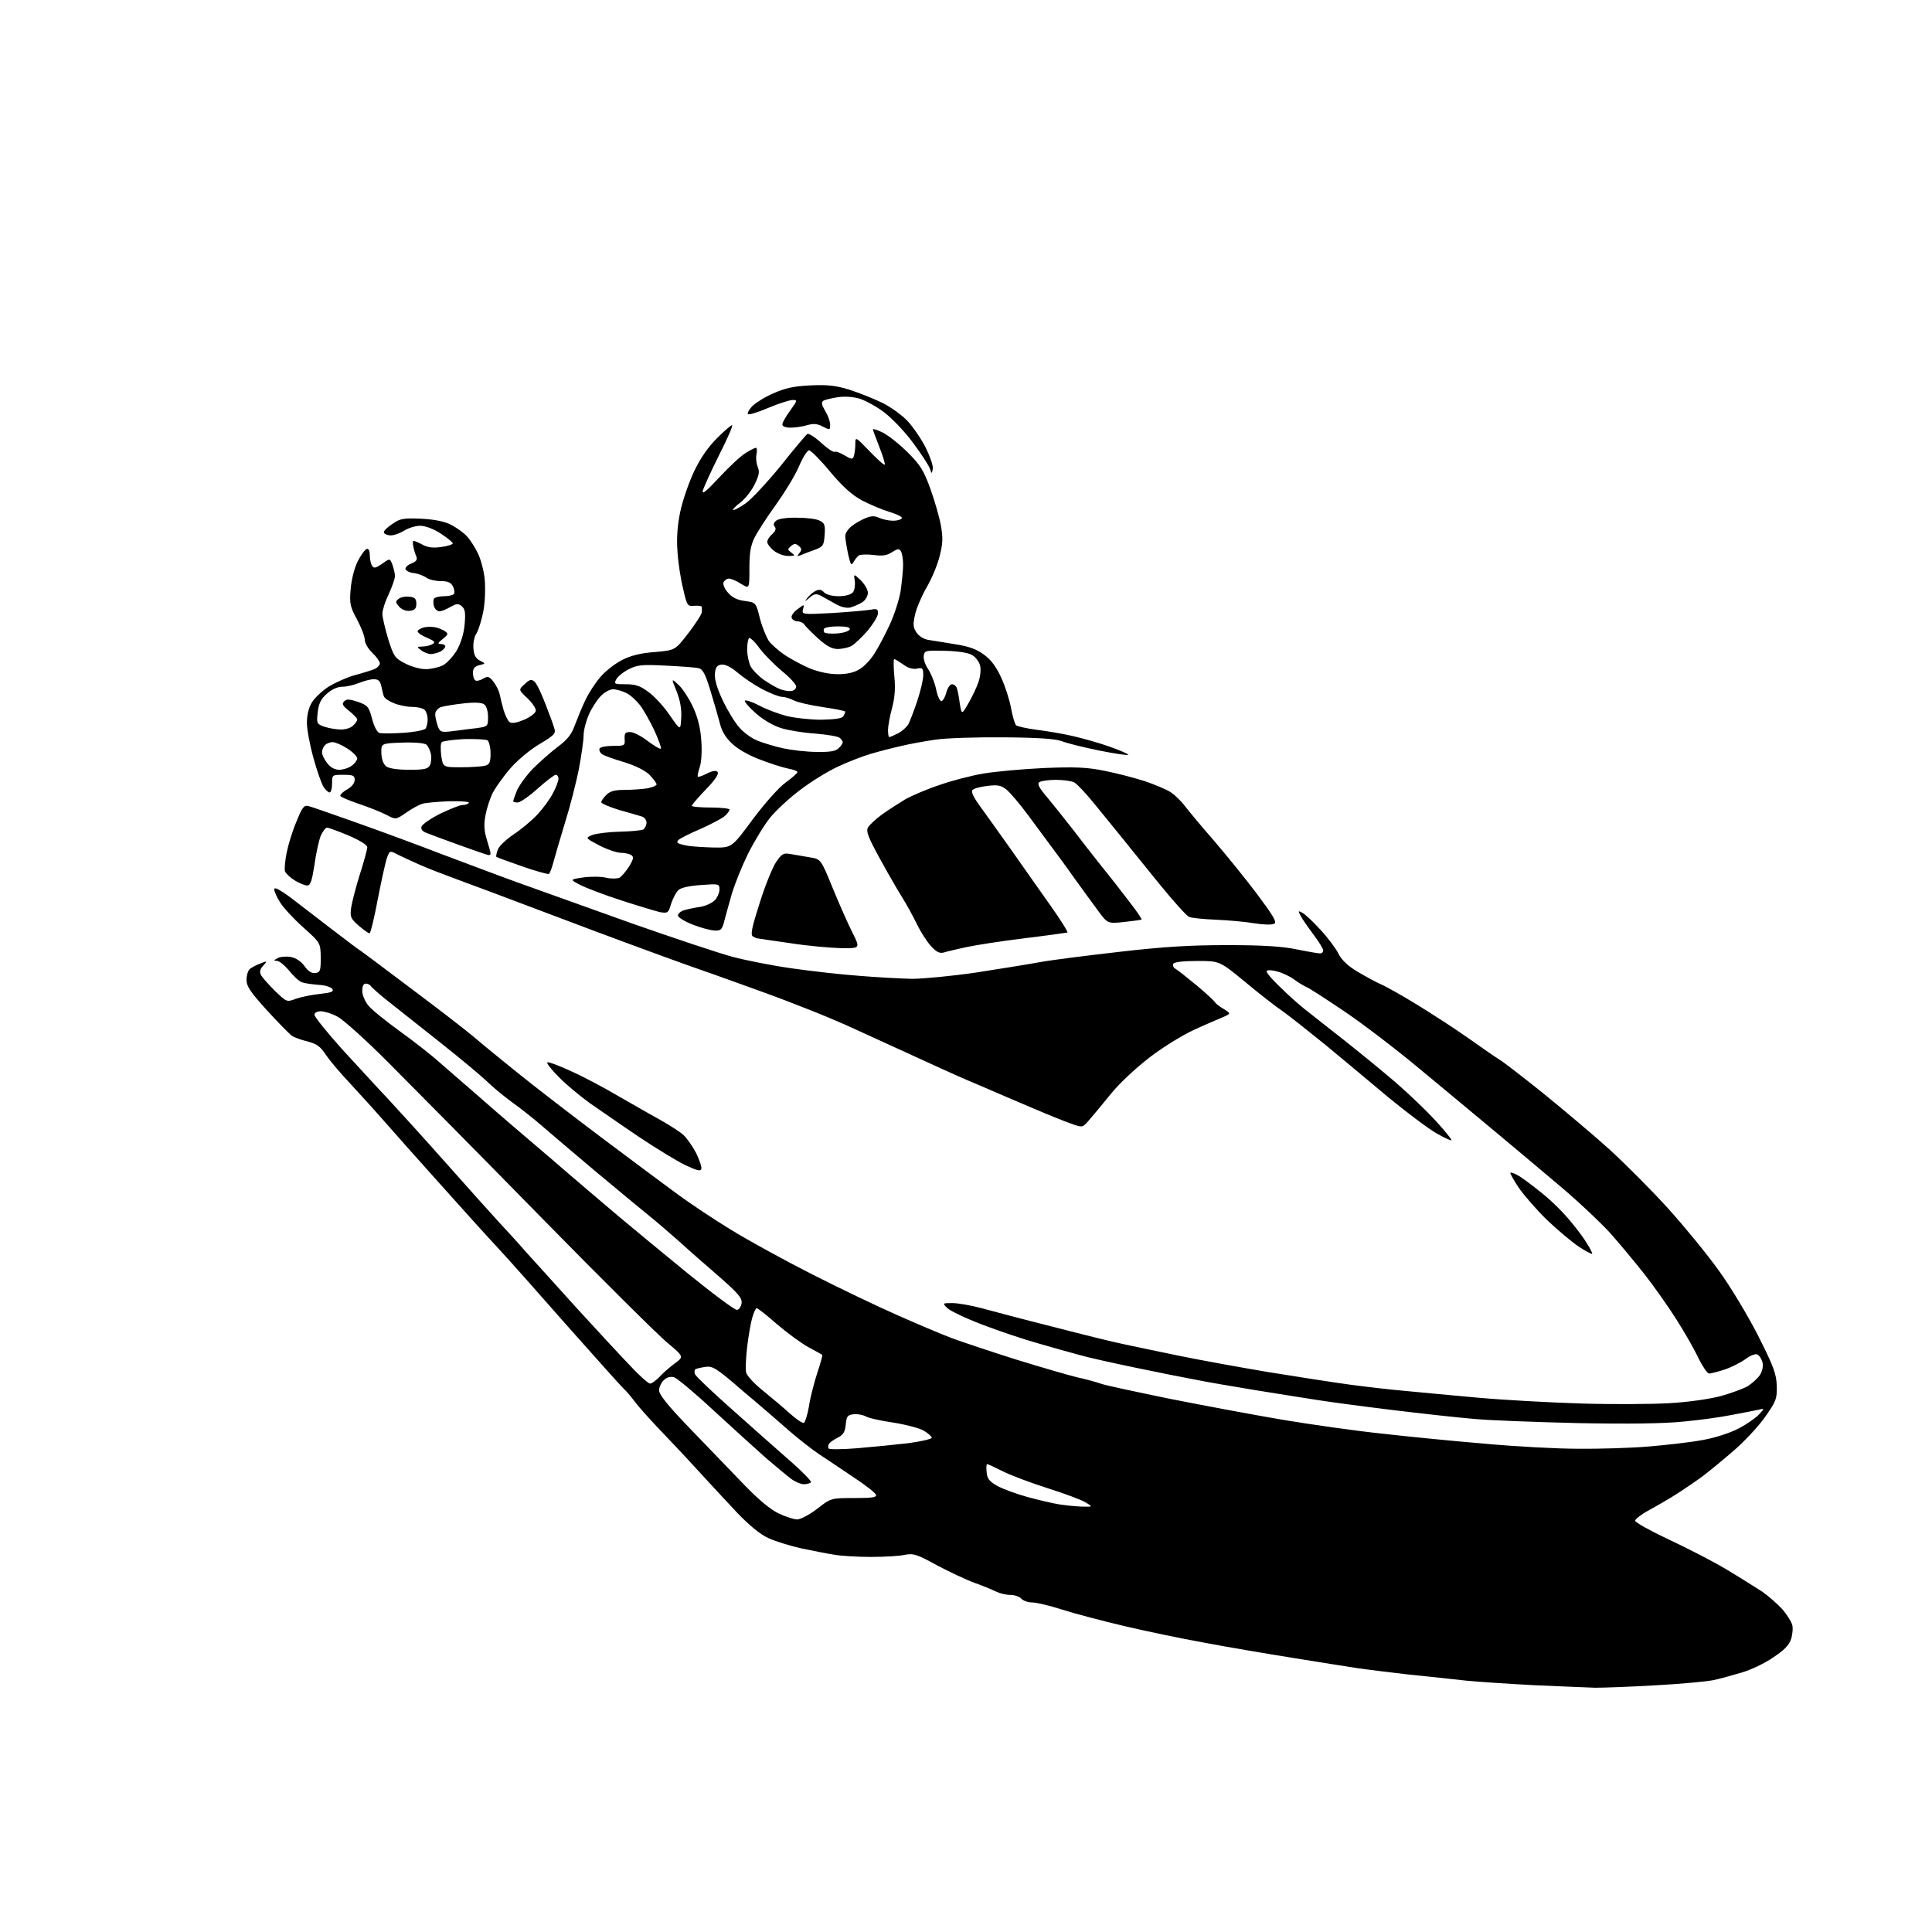 <?xml version="1.0" encoding="UTF-8" standalone="no"?>
<svg 
  version="1.1" 
  xmlns="http://www.w3.org/2000/svg" 
  xmlns:xlink="http://www.w3.org/1999/xlink" 
  xmlns:svg="http://www.w3.org/2000/svg"
  xmlns:rdf="http://www.w3.org/1999/02/22-rdf-syntax-ns#"
  xmlns:cc="http://creativecommons.org/ns#"
  xmlns:dc="http://purl.org/dc/elements/1.1/"
  viewBox="0 0 768 768"
  width="768"
  height="768"
>
<style>svg {background-color: white; }</style>"
<path stroke="none" fill="black" fill-rule="evenodd" d="M634.1,670.9C630.5,670.8 619.6,670.3 610.0,669.9C600.4,669.4 588.2,668.6 583.0,668.1C577.8,667.5 567.2,666.4 559.5,665.6C551.8,664.7 542.8,663.6 539.5,663.1C536.2,662.6 524.8,660.8 514.3,659.1C503.7,657.4 487.7,654.7 478.8,653.0C469.8,651.4 455.5,648.4 447.0,646.4C438.5,644.4 427.4,641.5 422.4,639.9C417.5,638.3 412.0,637.0 410.3,637.0C408.6,637.0 406.7,636.3 406.0,635.5C405.3,634.7 403.3,634.0 401.6,634.0C399.9,634.0 397.4,633.4 396.0,632.7C394.6,632.0 390.8,630.4 387.4,629.2C384.1,628.0 377.3,624.8 372.4,622.2C364.4,617.8 363.1,617.4 359.5,618.1C357.3,618.6 351.2,618.9 346.0,618.9C340.8,618.9 334.2,618.5 331.5,618.0C328.8,617.6 322.9,616.4 318.5,615.5C314.1,614.5 308.2,612.7 305.4,611.4C302.1,609.9 297.8,606.3 292.9,601.2C288.8,596.8 281.4,588.9 276.5,583.5C271.6,578.1 264.6,570.8 261.1,567.1C257.7,563.5 253.6,558.9 252.2,557.0C250.8,555.1 248.8,552.8 247.9,552.0C247.0,551.2 237.1,540.1 225.9,527.5C214.8,514.9 202.0,500.4 197.4,495.5C192.8,490.6 182.7,479.3 174.8,470.5C166.9,461.7 157.1,450.7 153.0,446.0C148.9,441.3 142.6,434.4 139.0,430.5C135.3,426.6 131.1,421.6 129.6,419.4C127.4,416.0 126.0,415.0 122.3,414.0C119.8,413.4 116.9,412.4 116.0,411.7C115.0,411.0 110.6,406.5 106.1,401.6C99.5,394.3 98.0,392.1 98.0,389.5C98.0,387.7 98.6,385.8 99.3,385.2C100.0,384.6 101.9,383.6 103.5,383.0C106.3,381.9 106.4,381.9 104.6,383.9C103.3,385.3 103.1,386.3 103.8,387.7C104.4,388.7 106.9,391.5 109.4,394.0C114.0,398.4 114.0,398.4 117.7,397.0C119.8,396.3 124.1,395.4 127.2,395.1C131.7,394.6 132.8,394.2 132.1,393.1C131.6,392.4 129.2,391.6 126.7,391.5C124.2,391.3 121.2,390.9 120.1,390.5C119.0,390.2 116.7,388.1 115.0,385.9C113.2,383.8 111.1,382.0 110.2,382.0C108.7,381.9 108.7,381.8 110.3,380.9C111.3,380.3 113.7,380.1 115.5,380.4C117.7,380.8 119.7,382.2 121.1,384.1C122.5,386.1 123.9,387.0 125.4,386.8C127.3,386.5 127.5,385.9 127.5,380.7C127.4,374.8 127.4,374.8 120.6,368.7C116.9,365.4 112.7,360.9 111.4,358.8C110.1,356.8 109.0,354.3 109.0,353.5C109.0,352.5 111.0,353.5 115.4,356.7C118.9,359.4 126.1,364.9 131.4,369.0C136.8,373.1 142.1,377.2 143.4,378.0C144.6,378.8 153.9,385.8 164.0,393.4C174.2,401.0 185.0,409.4 188.0,411.9C191.0,414.5 199.1,421.1 205.8,426.5C212.6,432.0 227.8,443.7 239.5,452.5C251.2,461.3 264.8,471.4 269.7,475.0C274.5,478.5 283.9,484.8 290.5,488.8C297.1,492.9 311.5,500.8 322.5,506.4C333.5,512.0 348.8,519.3 356.5,522.7C364.2,526.1 374.0,530.3 378.3,531.9C382.6,533.5 394.0,537.3 403.8,540.4C413.5,543.4 424.5,546.6 428.2,547.5C431.9,548.3 436.1,549.5 437.5,550.0C439.0,550.6 451.2,553.2 464.8,556.0C478.4,558.7 498.7,562.5 510.0,564.4C521.3,566.3 539.0,568.8 549.5,569.9C560.0,571.1 578.3,572.9 590.3,573.9C602.3,575.0 618.9,575.9 627.3,575.9C635.6,576.0 648.4,575.6 655.5,575.0C662.6,574.4 672.3,573.3 677.0,572.4C682.0,571.5 687.8,569.6 691.2,567.8C694.3,566.2 697.9,563.7 699.2,562.3C701.5,559.8 701.5,559.8 699.0,560.4C697.6,560.7 693.0,561.6 688.7,562.4C684.4,563.3 675.7,564.5 669.2,565.1C661.5,565.9 647.2,566.1 627.0,565.7C610.2,565.3 591.5,564.6 585.5,564.0C579.5,563.5 565.0,561.9 553.5,560.5C542.0,559.1 528.5,557.3 523.5,556.5C518.5,555.7 507.5,554.0 499.0,552.6C490.5,551.2 479.9,549.4 475.5,548.5C471.1,547.7 460.1,545.5 451.0,543.6C441.9,541.7 432.0,539.5 429.0,538.6C426.0,537.8 418.8,535.8 413.0,534.1C407.2,532.5 397.1,529.1 390.6,526.6C384.0,524.1 377.7,521.1 376.6,520.0C374.6,518.0 374.6,518.0 378.6,518.0C380.8,518.0 386.0,518.9 390.1,520.0C394.2,521.1 406.9,524.5 418.5,527.4C430.1,530.4 442.9,533.6 447.0,534.4C451.1,535.3 460.8,537.3 468.5,538.9C476.2,540.5 492.2,543.4 504.0,545.4C515.8,547.3 530.5,549.6 536.5,550.4C542.5,551.2 552.5,552.4 558.5,552.9C564.5,553.5 577.6,554.7 587.5,555.6C597.4,556.5 615.6,557.5 628.0,557.9C640.4,558.3 656.3,558.2 663.3,557.8C670.8,557.4 679.2,556.2 683.9,555.0C688.2,553.8 693.1,552.0 694.8,551.0C696.5,549.9 698.6,548.0 699.6,546.6C700.6,544.9 701.0,543.1 700.6,541.5C700.2,540.1 699.3,538.7 698.5,538.4C697.7,538.1 695.6,538.9 693.8,540.3C692.0,541.6 688.3,543.5 685.6,544.4C682.9,545.3 680.1,546.0 679.4,546.0C678.7,546.0 676.8,543.2 675.1,539.8C673.5,536.3 669.6,529.5 666.4,524.5C663.3,519.6 657.6,511.5 653.7,506.5C649.8,501.6 643.7,494.2 640.1,490.2C636.5,486.2 628.5,478.7 622.5,473.5C616.5,468.4 604.6,458.4 596.1,451.3C587.7,444.3 573.3,432.3 564.1,424.7C555.0,417.1 541.5,406.8 534.2,401.9C526.9,397.0 520.2,392.6 519.2,392.3C518.3,391.9 516.1,390.6 514.5,389.4C512.9,388.2 509.8,386.7 507.8,386.2C505.7,385.6 503.8,385.5 503.5,386.0C503.2,386.4 505.6,389.3 508.8,392.3C511.9,395.4 516.4,399.4 518.7,401.2C521.0,403.0 527.9,408.5 534.2,413.4C540.4,418.3 549.7,425.9 554.7,430.2C559.8,434.6 566.9,441.4 570.5,445.3C574.1,449.2 577.0,452.8 577.0,453.2C577.0,453.6 574.3,452.4 571.0,450.5C567.7,448.6 558.9,442.0 551.4,435.8C544.0,429.6 532.9,420.3 526.7,415.2C520.5,410.2 513.1,404.3 510.2,402.2C507.2,400.2 500.3,394.8 494.8,390.2C484.8,382.0 484.8,382.0 476.0,382.0C470.5,382.0 466.9,382.4 466.4,383.1C466.0,383.8 466.5,384.7 467.4,385.2C468.3,385.7 472.0,388.7 475.8,391.8C479.5,394.9 482.7,397.9 482.9,398.3C483.1,398.8 484.6,400.0 486.3,401.0C489.4,402.9 489.4,402.9 486.0,404.4C484.1,405.2 478.9,407.4 474.6,409.4C470.2,411.4 462.4,416.2 457.3,420.1C451.8,424.3 445.3,430.3 441.7,434.7C438.3,438.9 434.3,443.7 432.9,445.3C430.3,448.3 430.3,448.3 425.9,446.7C423.5,445.9 416.6,443.1 410.5,440.5C404.4,437.9 395.0,433.9 389.5,431.5C384.0,429.2 377.0,426.1 374.0,424.7C371.0,423.3 363.1,419.7 356.5,416.7C349.9,413.7 342.0,410.1 339.0,408.7C336.0,407.3 329.0,404.3 323.5,402.1C318.0,399.9 309.7,396.7 305.0,395.0C300.3,393.3 286.6,388.3 274.5,384.1C262.4,379.8 238.6,371.0 221.5,364.5C204.4,358.0 186.4,351.3 181.5,349.5C176.6,347.7 169.8,345.1 166.5,343.6C163.2,342.1 159.2,340.3 157.7,339.5C155.0,338.1 154.9,338.2 153.9,340.8C153.3,342.3 151.7,349.7 150.2,357.3C148.8,364.8 147.3,371.0 146.9,371.0C146.4,371.0 144.5,369.6 142.5,367.9C139.3,365.0 139.1,364.5 139.6,360.7C140.0,358.4 141.5,352.4 143.1,347.4C144.7,342.4 146.0,337.6 146.0,336.8C146.0,335.9 143.1,334.1 138.5,332.1C134.4,330.4 130.6,329.0 130.0,329.0C129.4,329.0 128.3,330.5 127.5,332.2C126.8,334.0 125.6,339.2 125.0,343.8C124.0,350.2 123.4,352.0 122.1,352.0C121.2,352.0 119.0,351.1 117.2,350.0C115.4,348.9 113.7,347.3 113.3,346.4C113.0,345.6 113.3,342.3 113.9,339.2C114.5,336.1 116.2,330.4 117.8,326.7C120.1,321.0 120.8,320.0 122.5,320.4C123.6,320.6 132.6,323.8 142.5,327.3C152.4,330.8 167.2,336.3 175.5,339.5C183.8,342.6 197.2,347.7 205.5,350.7C213.8,353.7 234.2,361.0 251.0,367.0C267.8,372.9 285.8,378.9 291.0,380.3C296.2,381.7 306.8,383.8 314.5,384.9C322.2,386.0 334.4,387.4 341.5,387.9C348.6,388.5 358.1,389.0 362.5,389.1C366.9,389.1 378.4,388.0 388.0,386.6C397.6,385.1 408.9,383.3 413.2,382.5C417.4,381.7 431.6,379.9 444.7,378.4C462.9,376.3 473.1,375.7 488.0,375.7C501.9,375.7 509.8,376.2 515.5,377.4C519.9,378.3 524.1,379.0 524.8,379.0C525.4,379.0 526.0,378.5 526.0,377.8C526.0,377.2 524.3,374.4 522.2,371.6C520.1,368.8 517.8,365.5 517.1,364.2C515.9,362.0 516.0,361.9 517.8,362.9C518.9,363.5 522.1,366.5 524.9,369.6C527.8,372.7 531.0,377.0 532.0,379.0C533.3,381.6 535.8,384.0 539.7,386.3C542.9,388.2 547.1,390.5 549.0,391.3C550.9,392.1 557.5,395.8 563.5,399.5C569.5,403.2 578.8,409.2 584.0,412.9C589.2,416.6 594.7,420.4 596.2,421.3C597.7,422.2 605.6,428.3 613.7,434.8C621.8,441.4 633.7,451.4 640.0,457.1C646.3,462.9 656.8,473.4 663.2,480.5C669.7,487.7 678.7,498.7 683.2,505.0C687.8,511.3 694.7,522.8 698.8,530.8C705.0,543.1 706.1,546.0 706.3,550.9C706.4,556.1 706.1,556.9 701.7,563.2C699.1,566.9 693.7,572.7 689.7,576.2C685.7,579.7 680.0,584.4 677.0,586.7C674.0,588.9 669.0,592.3 666.0,594.2C663.0,596.1 658.1,598.9 655.2,600.5C652.4,602.0 650.0,603.9 650.0,604.5C650.0,605.2 656.0,608.5 663.2,611.9C670.5,615.3 680.8,620.6 686.0,623.7C691.2,626.8 697.7,630.9 700.5,632.7C703.2,634.6 706.8,637.8 708.6,639.8C710.3,641.8 712.0,644.5 712.4,645.8C712.8,647.0 712.6,649.6 712.0,651.5C711.2,654.0 709.2,656.0 704.8,658.9C701.5,661.2 695.8,663.9 692.2,664.9C688.5,666.0 683.5,667.4 681.0,667.9C678.5,668.4 668.5,669.4 658.6,669.9C648.8,670.5 637.8,670.9 634.1,670.9zM316.9,604.0C318.2,604.0 321.8,602.1 324.8,599.8C330.3,595.5 330.3,595.5 339.6,595.5C346.9,595.5 348.6,595.2 348.2,594.2C348.0,593.4 343.8,590.2 339.1,587.1C334.4,583.9 328.2,579.8 325.5,578.0C322.8,576.2 317.6,572.1 314.1,569.1C310.6,566.0 302.3,558.8 295.6,553.2C284.4,543.5 283.3,542.9 280.1,543.4C278.3,543.7 276.5,544.1 276.3,544.4C276.0,544.7 276.0,545.5 276.3,546.3C276.6,547.1 283.1,553.3 290.8,560.1C298.4,566.9 308.8,576.1 313.8,580.5C318.8,584.8 322.6,588.8 322.4,589.2C322.1,589.6 320.8,590.0 319.6,590.0C318.3,590.0 316.0,589.0 314.4,587.8C312.8,586.6 308.4,582.9 304.5,579.6C300.7,576.2 291.4,567.8 283.9,560.9C276.4,553.9 269.2,547.9 268.0,547.5C266.6,547.1 265.2,547.4 263.9,548.6C262.9,549.5 262.0,551.4 262.0,552.7C262.0,554.4 265.6,558.9 274.7,568.3C281.7,575.6 291.3,585.5 296.0,590.4C301.5,596.1 306.3,600.1 309.5,601.6C312.2,602.9 315.6,604.0 316.9,604.0zM430.0,598.9C434.5,599.0 434.5,599.0 431.5,597.2C429.9,596.2 423.1,593.7 416.5,591.6C409.9,589.5 401.9,586.5 398.7,584.9C395.5,583.3 392.7,582.0 392.4,582.0C392.1,582.0 392.0,583.5 392.2,585.2C392.4,587.8 393.3,588.9 396.5,590.7C398.7,591.9 404.1,593.9 408.5,595.1C412.9,596.3 418.5,597.6 421.0,598.0C423.5,598.4 427.5,598.8 430.0,598.9zM340.7,575.7C346.6,575.2 355.8,574.3 361.0,573.7C366.2,573.0 370.5,572.0 370.4,571.5C370.3,571.0 368.9,569.7 367.2,568.7C365.5,567.7 360.1,566.3 355.1,565.5C350.2,564.8 345.2,563.7 344.1,563.0C342.9,562.4 340.7,562.0 339.2,562.2C336.9,562.5 336.5,563.0 336.2,566.3C335.9,569.2 335.3,570.3 333.0,571.5C331.4,572.3 329.8,573.4 329.5,574.0C329.2,574.5 329.1,575.4 329.4,575.8C329.6,576.2 334.7,576.2 340.7,575.7zM319.5,565.6C320.0,565.5 321.0,562.5 321.6,558.9C322.1,555.4 323.7,549.4 324.9,545.7C326.2,541.9 327.0,538.7 326.9,538.6C326.7,538.4 324.2,537.1 321.5,535.6C318.7,534.1 313.1,530.0 309.0,526.5C304.9,522.9 301.2,520.0 300.8,520.0C300.4,520.0 299.6,521.8 299.0,523.9C298.4,526.0 297.5,531.3 297.0,535.5C296.5,539.8 296.3,544.3 296.6,545.6C296.9,546.9 300.0,550.2 303.4,552.9C306.7,555.6 311.5,559.6 314.0,561.9C316.5,564.1 318.9,565.8 319.5,565.6zM258.4,550.0C259.1,550.0 260.7,548.8 262.1,547.4C263.4,545.9 266.2,543.5 268.2,542.0C271.9,539.3 271.9,539.3 265.2,533.7C261.5,530.6 238.9,508.2 215.0,483.8C191.1,459.4 164.0,432.0 154.8,422.8C145.7,413.6 136.3,405.2 134.1,404.1C131.9,402.9 128.9,402.0 127.5,402.0C126.0,402.0 125.0,402.6 125.0,403.4C125.0,404.2 130.0,410.4 136.1,417.2C142.3,423.9 150.5,432.9 154.4,437.0C158.3,441.2 168.5,452.4 177.0,462.0C185.5,471.6 195.2,482.4 198.5,486.0C201.9,489.6 206.6,494.8 209.0,497.6C211.5,500.3 220.4,510.2 228.9,519.6C237.4,528.9 247.2,539.5 250.8,543.2C254.3,547.0 257.8,550.0 258.4,550.0zM293.0,520.7C293.8,520.6 294.6,519.4 294.8,518.0C295.0,515.9 293.4,514.1 285.9,507.5C280.8,503.1 273.6,496.8 270.0,493.5C266.3,490.2 260.8,485.5 257.7,483.0C254.6,480.5 245.2,472.7 236.8,465.7C228.4,458.6 218.8,450.5 215.6,447.7C212.4,444.9 207.0,440.6 203.6,438.2C200.2,435.7 195.7,432.0 193.5,429.8C191.3,427.7 182.6,420.4 174.1,413.7C165.6,407.0 156.3,399.6 153.4,397.3C150.5,395.0 147.9,392.6 147.5,392.1C147.2,391.5 146.2,391.0 145.4,391.0C144.5,391.0 144.0,392.0 144.0,393.9C144.0,395.6 145.1,398.1 146.5,399.8C147.9,401.5 153.5,406.0 158.9,409.9C164.3,413.8 171.5,419.4 174.7,422.3C178.0,425.1 185.1,431.4 190.6,436.1C196.0,440.9 208.6,451.7 218.5,460.1C228.3,468.6 240.7,479.1 245.9,483.5C251.1,487.9 263.5,498.1 273.4,506.2C283.4,514.3 292.2,520.9 293.0,520.7zM632.9,498.4C632.7,498.6 630.2,497.3 627.5,495.5C624.8,493.7 619.1,488.9 614.9,484.9C610.7,480.8 605.7,475.0 603.7,472.1C601.7,469.1 600.2,466.4 600.4,466.2C600.7,466.0 601.9,466.4 603.2,467.1C604.4,467.7 608.5,470.7 612.2,473.7C616.0,476.6 621.2,481.7 623.8,484.9C626.5,488.0 629.7,492.3 630.9,494.4C632.2,496.4 633.1,498.3 632.9,498.4zM278.8,464.6C278.6,465.7 277.2,465.4 272.5,463.2C269.2,461.6 260.8,456.5 253.8,451.8C246.8,447.1 238.1,441.0 234.3,438.4C230.6,435.7 225.0,431.1 222.1,428.1C219.1,425.1 217.1,422.5 217.6,422.3C218.2,422.1 222.5,423.7 227.2,425.9C231.9,428.0 240.2,432.4 245.6,435.6C251.1,438.7 258.6,443.1 262.5,445.2C266.4,447.4 270.6,450.1 271.8,451.3C273.1,452.5 275.3,455.7 276.7,458.3C278.0,461.0 279.0,463.8 278.8,464.6zM375.3,378.6C373.5,379.1 372.3,378.5 370.1,376.1C368.4,374.3 365.9,370.3 364.4,367.2C362.9,364.1 360.2,359.2 358.5,356.5C356.8,353.8 352.8,346.9 349.7,341.2C345.2,333.0 344.2,330.5 345.0,329.0C345.5,328.0 348.1,325.6 350.7,323.7C353.4,321.8 357.6,319.1 360.1,317.6C362.7,316.2 368.7,313.6 373.6,312.0C378.4,310.3 386.2,308.3 390.9,307.5C395.6,306.7 406.5,305.7 415.0,305.3C427.4,304.8 432.2,305.0 439.0,306.4C443.7,307.3 450.9,309.2 455.0,310.5C459.1,311.9 463.9,313.9 465.5,315.0C467.1,316.1 469.6,318.5 471.0,320.4C472.4,322.2 477.5,328.4 482.5,334.1C487.4,339.8 495.2,349.4 499.7,355.4C506.2,364.1 507.7,366.6 506.5,367.2C505.7,367.7 502.1,367.6 498.5,367.0C494.9,366.4 488.1,365.8 483.3,365.6C478.4,365.4 473.7,364.9 472.7,364.5C471.7,364.1 466.6,358.4 461.2,351.8C455.9,345.2 449.0,336.8 446.0,333.0C443.0,329.3 437.9,323.0 434.7,319.1C431.5,315.2 428.1,311.6 427.0,311.0C426.0,310.5 422.7,310.0 419.8,310.0C416.9,310.0 413.9,310.4 413.2,310.9C412.2,311.5 412.9,313.0 416.4,317.1C418.9,320.1 423.5,325.9 426.7,330.0C429.8,334.1 434.9,340.6 438.0,344.5C441.2,348.4 446.0,354.6 448.9,358.4C451.8,362.1 454.0,365.4 453.8,365.5C453.6,365.7 450.5,366.1 446.9,366.5C440.3,367.2 440.3,367.2 436.4,361.9C434.3,359.0 430.0,353.2 427.0,349.0C424.0,344.7 420.0,339.3 418.2,336.9C416.4,334.5 412.2,328.8 408.8,324.2C405.5,319.7 401.5,315.0 400.1,313.9C398.0,312.2 396.6,311.9 392.6,312.4C389.9,312.7 387.2,313.4 386.6,314.0C385.9,314.7 386.9,316.8 389.8,320.8C392.1,323.9 397.6,331.7 402.1,338.0C406.5,344.3 413.5,354.2 417.6,360.0C421.7,365.8 424.7,370.6 424.3,370.7C423.8,370.8 416.1,371.9 407.1,373.0C398.1,374.1 387.8,375.7 384.1,376.5C380.5,377.3 376.5,378.2 375.3,378.6zM334.3,376.9C330.0,376.8 320.9,376.0 314.0,374.9C307.1,373.9 301.3,373.1 301.0,373.0C300.7,373.0 299.9,372.6 299.2,372.2C298.3,371.5 298.9,368.5 302.0,358.9C304.1,352.1 307.1,344.8 308.5,342.7C310.8,339.3 311.5,339.0 314.3,339.5C316.1,339.8 319.5,340.4 321.9,340.8C326.3,341.5 326.3,341.5 331.0,353.0C333.6,359.3 337.1,367.3 338.9,370.8C342.0,377.0 342.0,377.0 334.3,376.9zM284.2,369.9C282.7,369.9 278.8,368.9 275.5,367.6C272.2,366.3 269.5,364.7 269.5,363.9C269.5,363.2 270.6,362.2 272.0,361.8C273.4,361.4 276.2,360.8 278.3,360.5C280.4,360.2 283.0,359.0 284.1,357.9C285.1,356.9 286.0,354.9 286.0,353.6C286.0,351.3 285.8,351.3 278.8,351.8C274.3,352.1 270.8,352.8 269.7,353.8C268.8,354.6 267.5,357.1 266.8,359.2C265.7,362.9 265.5,363.1 262.4,362.6C260.7,362.2 253.7,360.1 246.9,357.9C240.1,355.7 232.8,352.9 230.5,351.7C226.5,349.6 226.5,349.6 231.8,348.8C234.7,348.4 238.8,348.4 240.9,348.9C243.1,349.4 245.4,349.3 246.3,348.9C247.1,348.4 248.8,346.4 250.1,344.4C251.9,341.4 252.0,340.6 250.9,339.9C250.1,339.4 248.3,339.0 246.8,339.0C245.3,339.0 241.4,337.7 238.3,336.1C232.6,333.1 232.6,333.1 235.5,331.9C237.2,331.3 242.1,330.7 246.5,330.6C250.9,330.5 255.1,330.1 255.8,329.7C256.4,329.2 257.0,328.0 257.0,327.0C257.0,326.0 256.2,324.9 255.2,324.6C254.3,324.3 250.2,323.1 246.2,322.0C242.3,320.8 239.0,319.4 239.0,318.9C239.0,318.4 239.9,317.1 241.0,316.0C242.5,314.5 244.3,314.0 248.2,314.0C251.1,314.0 255.2,313.7 257.2,313.4C259.3,313.0 261.0,312.3 261.0,311.8C261.0,311.3 259.7,309.6 258.2,308.0C256.3,306.2 252.7,304.4 247.9,302.9C243.8,301.7 239.9,300.3 239.2,299.7C238.5,299.2 238.1,298.2 238.3,297.6C238.5,297.0 240.9,296.5 243.6,296.5C248.3,296.5 248.5,296.4 248.3,293.8C248.2,291.5 248.5,291.0 250.5,291.0C251.8,291.0 255.0,292.6 257.5,294.6C260.1,296.5 262.4,297.9 262.7,297.6C263.0,297.3 261.8,294.1 260.1,290.3C258.3,286.6 255.8,282.1 254.4,280.3C253.0,278.5 250.6,276.3 249.0,275.5C247.4,274.7 245.0,274.0 243.7,274.0C242.4,274.0 240.2,275.2 238.7,276.8C237.3,278.3 235.2,281.5 234.1,284.0C233.0,286.5 232.0,290.2 232.0,292.2C232.0,294.3 231.1,300.4 230.1,305.8C229.0,311.2 226.6,320.7 224.6,327.0C222.7,333.3 220.6,340.4 220.0,342.7C219.4,345.0 218.6,347.1 218.2,347.4C217.8,347.6 213.0,346.3 207.6,344.4C202.1,342.5 197.5,340.8 197.3,340.6C197.1,340.4 197.4,339.1 197.9,337.7C198.4,336.3 201.3,333.6 204.3,331.6C207.3,329.6 211.6,326.0 213.8,323.6C216.0,321.2 218.8,317.4 219.9,315.1C221.1,312.9 222.0,310.4 222.0,309.5C222.0,308.7 221.5,308.0 220.9,308.0C220.3,308.0 217.1,310.5 213.7,313.5C210.4,316.5 206.8,319.0 205.8,319.0C204.8,319.0 204.0,318.8 204.0,318.5C204.0,318.2 204.7,316.3 205.5,314.2C206.4,312.2 209.2,308.3 211.8,305.6C214.4,303.0 218.8,299.1 221.7,296.9C225.6,294.0 227.2,291.9 228.5,288.3C229.5,285.7 231.3,281.2 232.6,278.5C233.9,275.7 236.6,271.5 238.6,269.2C240.6,266.8 244.5,263.8 247.2,262.4C250.7,260.6 254.7,259.6 260.3,259.2C268.4,258.5 268.4,258.5 273.7,251.6C276.6,247.8 279.0,244.1 279.0,243.3C279.0,242.6 279.0,241.7 279.0,241.3C279.0,240.9 277.7,240.7 276.1,240.8C273.3,241.1 273.1,240.9 271.5,233.8C270.5,229.8 269.5,223.1 269.3,219.0C268.9,214.1 269.3,208.6 270.4,203.5C271.3,199.1 273.8,191.9 275.9,187.4C278.5,182.0 281.5,177.7 285.0,174.2C287.9,171.3 290.6,169.0 291.0,169.0C291.5,169.0 289.2,174.3 285.9,180.8C282.7,187.2 279.8,193.6 279.4,195.0C278.9,196.8 280.7,195.4 285.9,189.8C289.8,185.6 294.5,181.2 296.4,180.1C298.2,178.9 300.1,178.0 300.5,178.0C300.9,178.0 301.0,179.2 300.7,180.7C300.4,182.2 300.7,184.4 301.2,185.6C302.0,187.4 301.8,188.9 300.0,192.5C298.8,195.0 296.3,198.2 294.4,199.7C292.5,201.1 291.2,202.5 291.4,202.7C291.7,203.0 293.9,201.8 296.4,200.1C298.8,198.4 305.1,191.6 310.4,185.1C315.6,178.5 320.4,172.9 320.9,172.5C321.5,172.2 324.0,173.8 326.4,176.0C328.9,178.3 331.3,179.9 331.8,179.6C332.3,179.3 334.0,180.0 335.7,181.0C338.4,182.6 338.9,182.7 339.4,181.4C339.7,180.5 340.0,178.4 340.0,176.7C340.0,173.5 340.0,173.5 345.6,179.3C348.7,182.5 351.4,185.0 351.7,184.7C351.9,184.4 351.0,181.3 349.6,177.8C348.2,174.2 347.0,171.0 347.0,170.7C347.0,170.3 348.8,170.9 351.0,172.0C353.3,173.2 357.7,176.7 360.9,179.9C365.8,184.8 367.2,187.0 369.8,194.2C371.5,198.9 373.4,205.5 374.0,208.8C374.9,213.8 374.8,216.1 373.5,221.2C372.6,224.7 370.3,230.2 368.4,233.4C366.5,236.7 364.4,241.5 363.8,244.1C362.9,248.1 362.9,249.3 364.3,251.4C365.3,252.9 367.2,254.1 369.2,254.4C371.0,254.7 375.7,255.4 379.7,256.1C385.0,256.9 388.1,258.0 391.1,260.2C394.0,262.3 396.0,265.0 398.0,269.4C399.6,272.8 401.3,278.2 401.9,281.5C402.5,284.7 403.4,287.8 403.9,288.3C404.3,288.7 408.1,289.6 412.1,290.1C416.2,290.6 422.6,291.7 426.5,292.6C430.4,293.5 436.8,295.3 440.8,296.7C444.8,298.1 448.3,299.6 448.5,300.0C448.7,300.4 443.7,299.7 437.2,298.4C430.8,297.1 423.9,295.4 422.0,294.6C419.6,293.7 412.5,293.2 399.0,293.1C388.3,293.0 376.1,293.4 372.0,294.0C367.9,294.6 361.6,295.7 358.0,296.6C354.4,297.4 349.0,298.8 346.0,299.7C343.0,300.6 337.2,302.8 333.2,304.7C329.2,306.5 322.4,310.7 318.1,314.0C313.8,317.2 308.3,322.3 306.0,325.2C303.7,328.1 299.8,334.5 297.3,339.5C294.9,344.4 292.1,351.4 291.0,355.0C290.0,358.6 288.6,363.4 288.0,365.8C287.1,369.5 286.6,370.0 284.2,369.9zM194.2,339.9C193.8,339.9 188.6,338.1 182.5,335.9C176.4,333.7 170.5,331.5 169.3,331.0C167.8,330.4 167.2,329.5 167.6,328.5C168.0,327.6 171.3,325.3 175.1,323.4C178.9,321.6 182.8,320.0 183.9,320.0C185.0,320.0 186.1,319.6 186.4,319.1C186.7,318.7 183.2,318.4 178.6,318.5C174.1,318.7 169.2,319.1 167.9,319.5C166.6,319.9 163.6,321.5 161.4,323.1C157.3,325.9 157.3,325.9 153.4,323.8C151.2,322.7 146.4,320.8 142.5,319.5C138.7,318.2 135.4,316.8 135.3,316.4C135.1,315.9 136.4,314.7 138.0,313.8C139.8,312.8 141.0,311.3 141.0,310.0C141.0,308.3 140.4,308.0 136.5,308.0C132.0,308.0 132.0,308.0 132.0,311.5C132.0,313.4 131.6,315.0 131.0,315.0C130.5,315.0 129.4,314.0 128.6,312.8C127.8,311.5 126.0,306.4 124.6,301.3C123.2,296.3 122.0,290.0 122.0,287.3C122.0,284.3 122.7,281.3 124.0,279.2C125.1,277.4 128.1,274.6 130.7,272.9C133.4,271.3 138.0,269.2 141.0,268.4C144.0,267.6 147.5,266.5 148.8,266.0C150.0,265.5 151.0,264.4 151.0,263.7C151.0,263.0 149.7,261.1 148.0,259.5C146.3,257.9 145.0,255.6 145.0,254.3C145.0,253.0 143.6,249.4 141.9,246.2C139.1,241.0 138.9,239.9 139.4,234.1C139.7,230.4 140.9,225.7 142.2,223.1C143.5,220.6 145.1,218.4 145.8,218.2C146.5,218.0 147.0,218.9 147.0,220.7C147.0,222.2 147.4,224.1 147.9,224.9C148.6,226.0 149.3,225.9 151.9,224.1C155.0,221.9 155.0,221.9 156.0,224.5C156.5,225.9 157.0,228.0 157.0,229.0C157.0,230.0 155.9,233.2 154.5,236.2C153.1,239.1 152.0,242.6 152.0,244.0C152.0,245.4 153.1,249.9 154.3,254.0C156.5,260.9 156.9,261.6 161.0,263.7C163.4,265.0 167.1,266.0 169.2,266.0C171.3,266.0 174.4,265.3 176.0,264.5C177.6,263.7 180.1,261.0 181.6,258.5C183.2,255.6 184.4,251.9 184.7,248.2C185.1,243.6 184.9,242.2 183.6,241.0C182.1,239.8 181.5,239.9 179.0,241.3C177.5,242.2 175.5,243.0 174.7,243.0C173.8,243.0 172.9,242.1 172.5,241.0C172.2,239.9 172.2,238.6 172.5,238.0C172.8,237.5 174.6,237.0 176.5,237.0C178.4,237.0 180.2,236.6 180.5,236.0C180.8,235.5 180.6,234.1 180.0,233.0C179.2,231.5 177.9,231.0 175.2,231.0C173.1,231.0 170.5,230.4 169.4,229.6C168.3,228.8 166.1,228.0 164.5,227.8C162.9,227.7 161.5,226.9 161.2,226.3C161.0,225.6 162.0,224.6 163.5,224.0C165.5,223.2 166.0,222.5 165.5,221.2C165.1,220.3 164.5,218.5 164.3,217.2C164.0,216.0 164.1,215.0 164.4,215.0C164.8,215.0 166.5,215.7 168.1,216.6C170.2,217.7 172.4,217.9 175.6,217.4C178.0,217.1 180.0,216.4 180.0,216.0C180.0,215.6 177.8,213.8 175.2,212.1C172.3,210.2 169.0,209.0 167.0,209.0C165.2,209.0 162.2,209.9 160.4,211.1C158.5,212.2 156.0,213.0 154.8,212.8C153.5,212.6 152.5,212.1 152.6,211.5C152.6,210.9 154.2,209.4 156.1,208.2C159.1,206.1 160.4,205.9 167.5,206.2C173.0,206.5 176.8,207.3 179.5,208.7C181.7,209.9 184.5,211.9 185.6,213.2C186.8,214.4 188.7,217.4 189.9,219.8C191.1,222.2 192.4,227.0 192.7,230.5C193.0,234.1 192.8,239.6 192.1,243.2C191.4,246.7 190.2,250.5 189.4,251.8C188.5,253.1 188.0,255.7 188.2,257.8C188.4,260.4 189.1,261.8 190.8,262.6C193.1,263.8 193.1,263.8 190.6,264.4C188.7,264.9 188.0,265.7 188.0,267.5C188.0,268.8 188.4,270.1 189.0,270.5C189.5,270.8 190.9,270.5 192.0,269.8C193.9,268.7 194.4,268.8 196.1,270.9C197.1,272.2 198.3,274.4 198.6,275.9C198.9,277.3 199.6,280.2 200.2,282.3C200.8,284.3 201.9,286.5 202.5,287.0C203.4,287.7 205.2,287.4 208.4,286.1C211.2,284.8 213.0,283.4 213.0,282.4C213.0,281.5 211.5,279.3 209.6,277.5C206.1,274.2 206.1,274.2 208.5,272.0C210.5,270.1 211.2,269.9 212.4,270.9C213.3,271.6 215.2,275.6 216.8,279.8C218.5,284.1 220.1,288.5 220.4,289.7C221.0,291.5 220.2,292.4 214.6,295.7C211.0,297.8 205.9,302.0 203.0,305.3C200.2,308.5 197.1,312.9 195.9,315.1C194.8,317.3 193.5,321.3 193.0,324.0C192.3,327.7 192.4,330.1 193.5,333.7C194.3,336.3 195.0,338.8 195.0,339.2C195.0,339.7 194.7,340.0 194.2,339.9zM283.7,336.9C290.9,337.0 290.9,337.0 299.3,325.6C304.2,319.1 309.7,312.9 312.4,311.0C314.9,309.2 317.0,307.3 317.0,306.9C317.0,306.5 315.3,305.9 313.2,305.5C311.2,305.1 306.1,303.5 302.0,301.9C297.5,300.2 293.0,297.6 290.9,295.5C288.4,293.2 286.8,290.4 286.1,287.3C285.4,284.6 283.7,278.8 282.3,274.2C280.3,267.7 279.3,265.9 277.6,265.6C276.5,265.3 270.6,264.9 264.7,264.6C255.2,264.1 253.4,264.3 250.0,266.0C247.8,267.1 245.6,268.9 245.0,270.0C244.0,271.9 244.2,272.0 248.8,272.0C252.6,272.0 254.5,272.6 257.8,275.1C260.2,276.8 264.0,281.0 266.3,284.4C270.5,290.5 270.5,290.5 270.8,285.4C271.0,282.0 270.4,278.5 269.0,274.9C266.8,269.5 266.8,269.5 269.8,272.3C271.5,273.9 274.1,278.0 275.6,281.3C277.5,285.5 278.5,289.8 278.8,294.7C279.1,298.7 278.8,303.3 278.1,305.1C277.5,306.9 277.2,308.5 277.4,308.7C277.6,309.0 279.3,308.4 281.0,307.5C283.2,306.4 284.6,306.2 285.2,306.8C285.9,307.5 284.5,309.8 280.6,313.8C277.5,317.0 275.0,320.0 275.0,320.3C275.0,320.7 278.4,321.0 282.5,321.0C286.6,321.0 290.0,321.4 290.0,321.8C290.0,322.3 289.1,323.5 288.1,324.4C287.1,325.3 282.7,327.6 278.5,329.5C274.2,331.3 270.3,333.3 269.7,333.9C269.0,334.6 269.1,335.1 270.1,335.4C270.9,335.7 272.6,336.1 274.0,336.3C275.4,336.5 279.7,336.8 283.7,336.9zM134.9,306.0C136.3,306.0 138.6,305.3 139.8,304.4C141.0,303.6 142.0,302.2 142.0,301.5C142.0,300.7 140.2,298.9 138.0,297.5C135.8,296.1 133.2,295.0 132.2,295.0C131.2,295.0 129.9,295.5 129.2,296.2C128.5,296.9 128.0,298.1 128.0,299.1C128.0,300.0 128.9,301.9 130.1,303.4C131.4,305.1 133.1,306.0 134.9,306.0zM162.7,306.0C168.6,306.0 170.1,305.7 170.9,304.2C171.4,303.3 171.6,301.3 171.3,299.8C171.0,298.3 170.2,296.6 169.5,296.0C168.7,295.4 164.8,295.0 159.8,295.2C151.5,295.5 151.5,295.5 151.6,299.4C151.7,301.9 152.4,303.8 153.6,304.7C154.7,305.5 158.2,306.0 162.7,306.0zM183.3,305.0C187.3,305.0 191.5,304.7 192.8,304.4C194.6,303.9 195.0,303.1 195.0,299.4C195.0,297.1 194.4,294.8 193.8,294.3C193.1,293.9 188.9,293.7 184.5,293.8C180.1,294.0 176.1,294.6 175.6,295.0C175.1,295.5 175.1,297.9 175.4,300.4C176.1,305.0 176.1,305.0 183.3,305.0zM324.7,298.9C330.0,299.0 332.3,298.6 333.4,297.4C334.3,296.6 335.0,295.5 335.0,295.1C335.0,294.6 334.4,293.8 333.8,293.3C333.1,292.7 328.7,292.0 324.0,291.6C319.3,291.3 313.2,290.3 310.4,289.4C307.3,288.4 303.3,286.1 300.4,283.5C297.7,281.1 295.8,278.9 296.1,278.5C296.5,278.2 299.0,279.0 301.7,280.4C304.4,281.9 309.3,283.7 312.6,284.6C315.8,285.4 322.1,286.1 326.4,286.1C331.7,286.0 334.6,285.6 335.2,284.8C335.6,284.1 336.0,283.2 336.0,282.9C336.0,282.6 332.0,281.8 327.2,281.1C322.3,280.4 317.1,279.2 315.5,278.4C314.0,277.6 311.9,277.0 310.8,277.0C309.7,277.0 306.2,275.6 302.9,273.9C299.7,272.2 295.3,269.2 293.1,267.3C290.5,265.1 288.2,264.0 286.8,264.2C285.0,264.4 284.4,265.3 284.2,267.8C284.0,270.1 285.0,273.5 287.3,278.4C289.2,282.4 292.1,287.2 293.9,289.2C295.6,291.2 298.9,293.6 301.3,294.5C303.6,295.4 308.2,296.8 311.5,297.5C314.8,298.2 320.7,298.9 324.7,298.9zM353.5,293.0C353.9,293.0 355.4,292.3 357.0,291.5C358.6,290.7 360.4,289.0 361.1,287.9C361.7,286.7 363.3,282.6 364.6,278.7C365.9,274.8 367.0,270.2 367.0,268.5C367.0,265.6 366.8,265.3 364.4,265.8C362.8,266.1 360.8,265.5 359.0,264.1C357.4,263.0 355.8,262.0 355.5,262.0C355.1,262.0 355.2,265.0 355.5,268.8C356.0,273.5 355.7,277.3 354.6,281.5C353.7,284.7 353.0,288.7 353.0,290.2C353.0,291.7 353.2,293.0 353.5,293.0zM160.5,291.3C164.9,291.0 168.8,290.2 169.2,289.6C169.6,289.0 170.0,287.4 170.0,286.0C170.0,284.5 169.5,282.9 168.8,282.2C168.1,281.5 165.9,281.0 163.8,281.0C161.7,281.0 158.4,280.3 156.5,279.5C154.5,278.7 152.8,277.5 152.6,276.8C152.3,276.1 151.9,274.3 151.6,272.8C151.1,270.7 150.4,270.0 148.6,270.0C147.3,270.0 144.6,270.7 142.7,271.5C140.7,272.3 137.7,273.0 136.0,273.0C134.2,273.0 131.9,274.0 129.9,275.8C127.5,277.9 126.7,279.7 126.3,283.1C125.8,287.6 125.9,287.8 129.0,288.9C130.8,289.5 133.8,290.0 135.6,290.0C137.4,290.0 139.6,289.3 140.4,288.4C141.3,287.6 142.0,286.5 142.0,286.0C142.0,285.5 140.5,284.0 138.8,282.6C136.2,280.6 135.8,279.8 136.8,278.8C137.8,277.8 138.9,277.9 142.3,279.0C146.2,280.4 146.6,280.9 147.9,285.7C148.7,288.8 149.9,291.1 150.9,291.4C151.8,291.6 156.1,291.6 160.5,291.3zM180.3,290.6C183.1,290.2 187.4,289.7 189.8,289.4C193.9,288.8 194.0,288.7 194.0,285.0C194.0,282.9 193.4,280.7 192.6,280.1C191.7,279.3 189.0,279.1 184.4,279.6C180.6,280.0 176.5,280.7 175.2,281.1C174.0,281.6 173.0,282.8 173.0,283.9C173.0,285.0 173.5,287.1 174.0,288.6C175.0,291.1 175.3,291.2 180.3,290.6zM385.0,279.5C386.5,276.9 388.3,273.1 389.0,271.0C389.7,268.9 390.0,266.0 389.6,264.6C389.3,263.2 387.9,261.3 386.6,260.5C385.1,259.5 381.4,258.9 375.9,258.7C367.9,258.5 367.5,258.6 367.2,260.7C367.0,262.0 367.8,264.3 368.9,265.9C370.0,267.5 371.5,271.1 372.1,273.9C372.7,276.9 373.7,278.9 374.3,278.7C374.9,278.5 375.8,276.9 376.2,275.2C376.7,273.4 377.7,272.0 378.4,272.0C379.2,272.0 380.0,272.6 380.3,273.4C380.6,274.1 381.2,276.9 381.5,279.5C382.3,284.2 382.3,284.2 385.0,279.5zM314.5,274.7C315.6,274.6 316.5,273.8 316.5,272.9C316.5,272.1 314.0,269.3 311.0,266.9C308.0,264.4 303.9,260.3 302.0,257.8C300.2,255.2 298.2,253.4 297.8,253.6C297.4,253.9 297.0,255.9 297.0,258.1C297.0,260.3 297.6,263.3 298.4,264.9C299.2,266.4 301.6,268.8 303.7,270.3C305.8,271.7 308.6,273.4 310.0,273.9C311.4,274.5 313.4,274.8 314.5,274.7zM333.0,268.0C336.7,268.0 339.5,267.4 341.7,266.0C343.5,265.0 346.1,262.2 347.6,259.8C349.1,257.5 351.8,252.4 353.6,248.5C355.4,244.7 357.4,238.6 358.0,235.0C358.5,231.4 359.0,226.7 359.0,224.5C359.0,222.3 358.6,219.9 358.1,219.1C357.4,218.0 356.8,218.1 354.6,219.5C352.6,220.8 350.8,221.1 347.2,220.6C344.6,220.3 342.0,220.4 341.4,220.8C340.8,221.2 339.9,222.4 339.3,223.4C338.4,225.0 338.1,224.6 337.1,220.1C336.5,217.2 336.0,214.1 336.0,213.0C336.0,212.0 337.1,210.3 338.5,209.2C339.8,208.1 342.3,206.7 344.0,206.0C346.4,205.0 347.7,205.0 349.6,205.9C351.0,206.5 353.4,207.0 355.0,207.0C356.6,207.0 358.1,206.6 358.5,206.0C358.8,205.5 356.6,204.4 353.6,203.5C350.6,202.6 345.7,200.5 342.6,198.9C338.6,196.7 334.9,193.4 329.9,187.4C326.1,182.8 322.3,179.0 321.6,179.0C320.9,179.0 319.1,181.9 317.6,185.4C316.1,189.0 311.9,195.8 308.4,200.7C304.9,205.5 301.1,211.4 299.9,213.8C298.3,217.1 297.9,220.0 297.9,226.1C297.9,234.1 297.9,234.1 294.6,232.1C292.8,230.9 290.6,230.0 289.7,230.0C288.9,230.0 288.0,230.7 287.6,231.5C287.3,232.3 288.1,234.2 289.4,235.6C291.0,237.5 293.0,238.5 296.1,238.9C300.5,239.5 300.5,239.5 302.1,245.9C303.0,249.4 304.7,253.4 305.7,254.9C306.8,256.3 309.6,258.8 312.0,260.4C314.4,262.0 318.9,264.4 321.9,265.7C325.4,267.1 329.6,268.0 333.0,268.0zM171.3,260.0C170.2,260.0 168.5,259.3 167.4,258.5C165.6,257.1 165.6,257.1 168.0,257.0C169.4,257.0 171.2,256.5 172.0,256.0C173.2,255.3 172.7,254.8 169.7,253.5C167.7,252.7 166.0,251.5 166.0,251.0C166.0,250.5 167.1,249.8 168.5,249.4C169.9,249.1 172.0,249.1 173.2,249.4C174.5,249.7 176.2,250.4 177.0,251.0C178.3,251.9 178.1,252.3 176.0,254.0C174.0,255.6 173.8,256.0 175.2,256.0C176.2,256.0 177.0,256.4 177.0,257.0C177.0,257.5 176.1,258.4 175.1,259.0C174.0,259.5 172.3,260.0 171.3,260.0zM333.2,258.0C330.8,258.0 328.8,257.0 325.2,253.8C322.6,251.4 320.1,248.9 319.7,248.2C319.3,247.6 318.1,247.0 317.1,247.0C316.0,247.0 315.0,246.4 314.7,245.6C314.4,244.9 315.4,243.3 317.0,242.2C319.8,240.1 319.8,240.1 319.2,242.2C318.7,244.3 318.9,244.3 330.6,243.7C337.1,243.3 344.0,242.7 345.8,242.4C348.6,241.9 349.0,242.0 349.0,243.8C349.0,245.0 347.1,248.0 344.9,250.7C342.6,253.3 339.8,256.0 338.6,256.7C337.5,257.4 335.0,257.9 333.2,258.0zM332.9,251.8C335.3,251.6 337.5,250.9 337.8,250.2C338.0,249.4 336.7,249.0 333.1,249.0C330.4,249.0 327.9,249.4 327.6,249.9C327.3,250.3 327.4,251.0 327.7,251.4C328.1,251.8 330.4,252.0 332.9,251.8zM162.9,242.8C161.4,243.0 159.7,242.3 158.7,241.2C157.2,239.5 157.1,239.1 158.4,238.1C159.2,237.4 161.1,237.0 162.7,237.2C164.9,237.4 165.5,238.0 165.5,240.0C165.5,241.9 164.9,242.6 162.9,242.8zM338.0,241.5C336.4,241.8 334.2,241.3 332.0,240.0C330.1,238.9 327.5,237.5 326.3,236.8C324.4,235.9 323.6,236.0 321.8,237.6C319.8,239.3 319.7,239.3 320.9,237.7C321.7,236.7 323.2,235.4 324.2,234.9C325.6,234.2 326.5,234.3 327.6,235.5C328.5,236.4 330.9,237.0 333.4,237.0C336.0,237.0 338.2,236.4 339.0,235.5C339.7,234.7 340.0,232.7 339.8,231.0C339.3,228.0 339.3,228.0 342.2,230.7C343.7,232.2 345.0,234.4 345.0,235.7C345.0,236.9 344.0,238.6 342.8,239.4C341.5,240.2 339.4,241.1 338.0,241.5zM313.3,221.0C311.6,221.0 309.1,220.1 307.6,218.9C306.2,217.8 305.0,216.2 305.0,215.4C305.0,214.6 305.9,213.2 307.0,212.3C308.3,211.1 308.6,210.2 308.0,209.4C307.3,208.6 307.5,207.9 308.5,207.0C309.4,206.2 312.8,205.7 316.9,205.8C320.7,205.8 324.7,206.3 325.9,207.0C327.8,207.9 328.1,208.9 327.8,212.7C327.5,216.8 327.2,217.3 324.0,218.5C322.1,219.2 319.6,220.1 318.5,220.6C316.8,221.3 316.7,221.2 317.8,219.8C318.8,218.6 318.7,218.0 317.5,217.0C316.3,216.0 315.7,216.0 314.4,217.1C313.0,218.3 313.0,218.5 314.6,219.7C316.2,220.9 316.1,221.0 313.3,221.0zM370.8,186.3C370.4,188.5 370.4,188.5 369.6,186.2C369.2,185.0 366.2,180.4 363.0,176.1C359.8,171.7 354.6,166.3 351.6,164.0C348.6,161.7 344.2,159.3 341.8,158.5C339.1,157.7 335.8,157.5 333.0,157.9C330.5,158.3 327.9,158.9 327.3,159.3C326.4,159.9 326.6,160.9 328.0,163.3C329.1,165.1 330.0,167.5 330.0,168.8C330.0,171.0 329.9,171.0 327.1,169.6C324.9,168.4 323.4,168.3 320.9,169.0C319.0,169.6 316.0,170.0 314.3,170.0C312.2,170.0 311.0,169.5 311.0,168.7C311.0,168.0 312.4,165.5 314.1,163.2C317.0,159.2 317.1,159.0 315.1,159.0C313.9,159.0 309.6,160.4 305.5,162.1C301.3,163.9 297.7,165.0 297.3,164.6C297.0,164.3 297.7,162.9 298.9,161.6C300.1,160.3 303.9,157.9 307.3,156.4C312.1,154.3 315.5,153.5 322.1,153.2C329.0,152.9 332.1,153.2 337.6,154.9C341.4,156.1 347.3,158.5 350.7,160.1C354.1,161.8 358.7,165.1 360.9,167.5C363.1,169.9 366.3,174.6 368.0,178.0C369.7,181.4 371.0,185.1 370.8,186.3z" />

</svg>